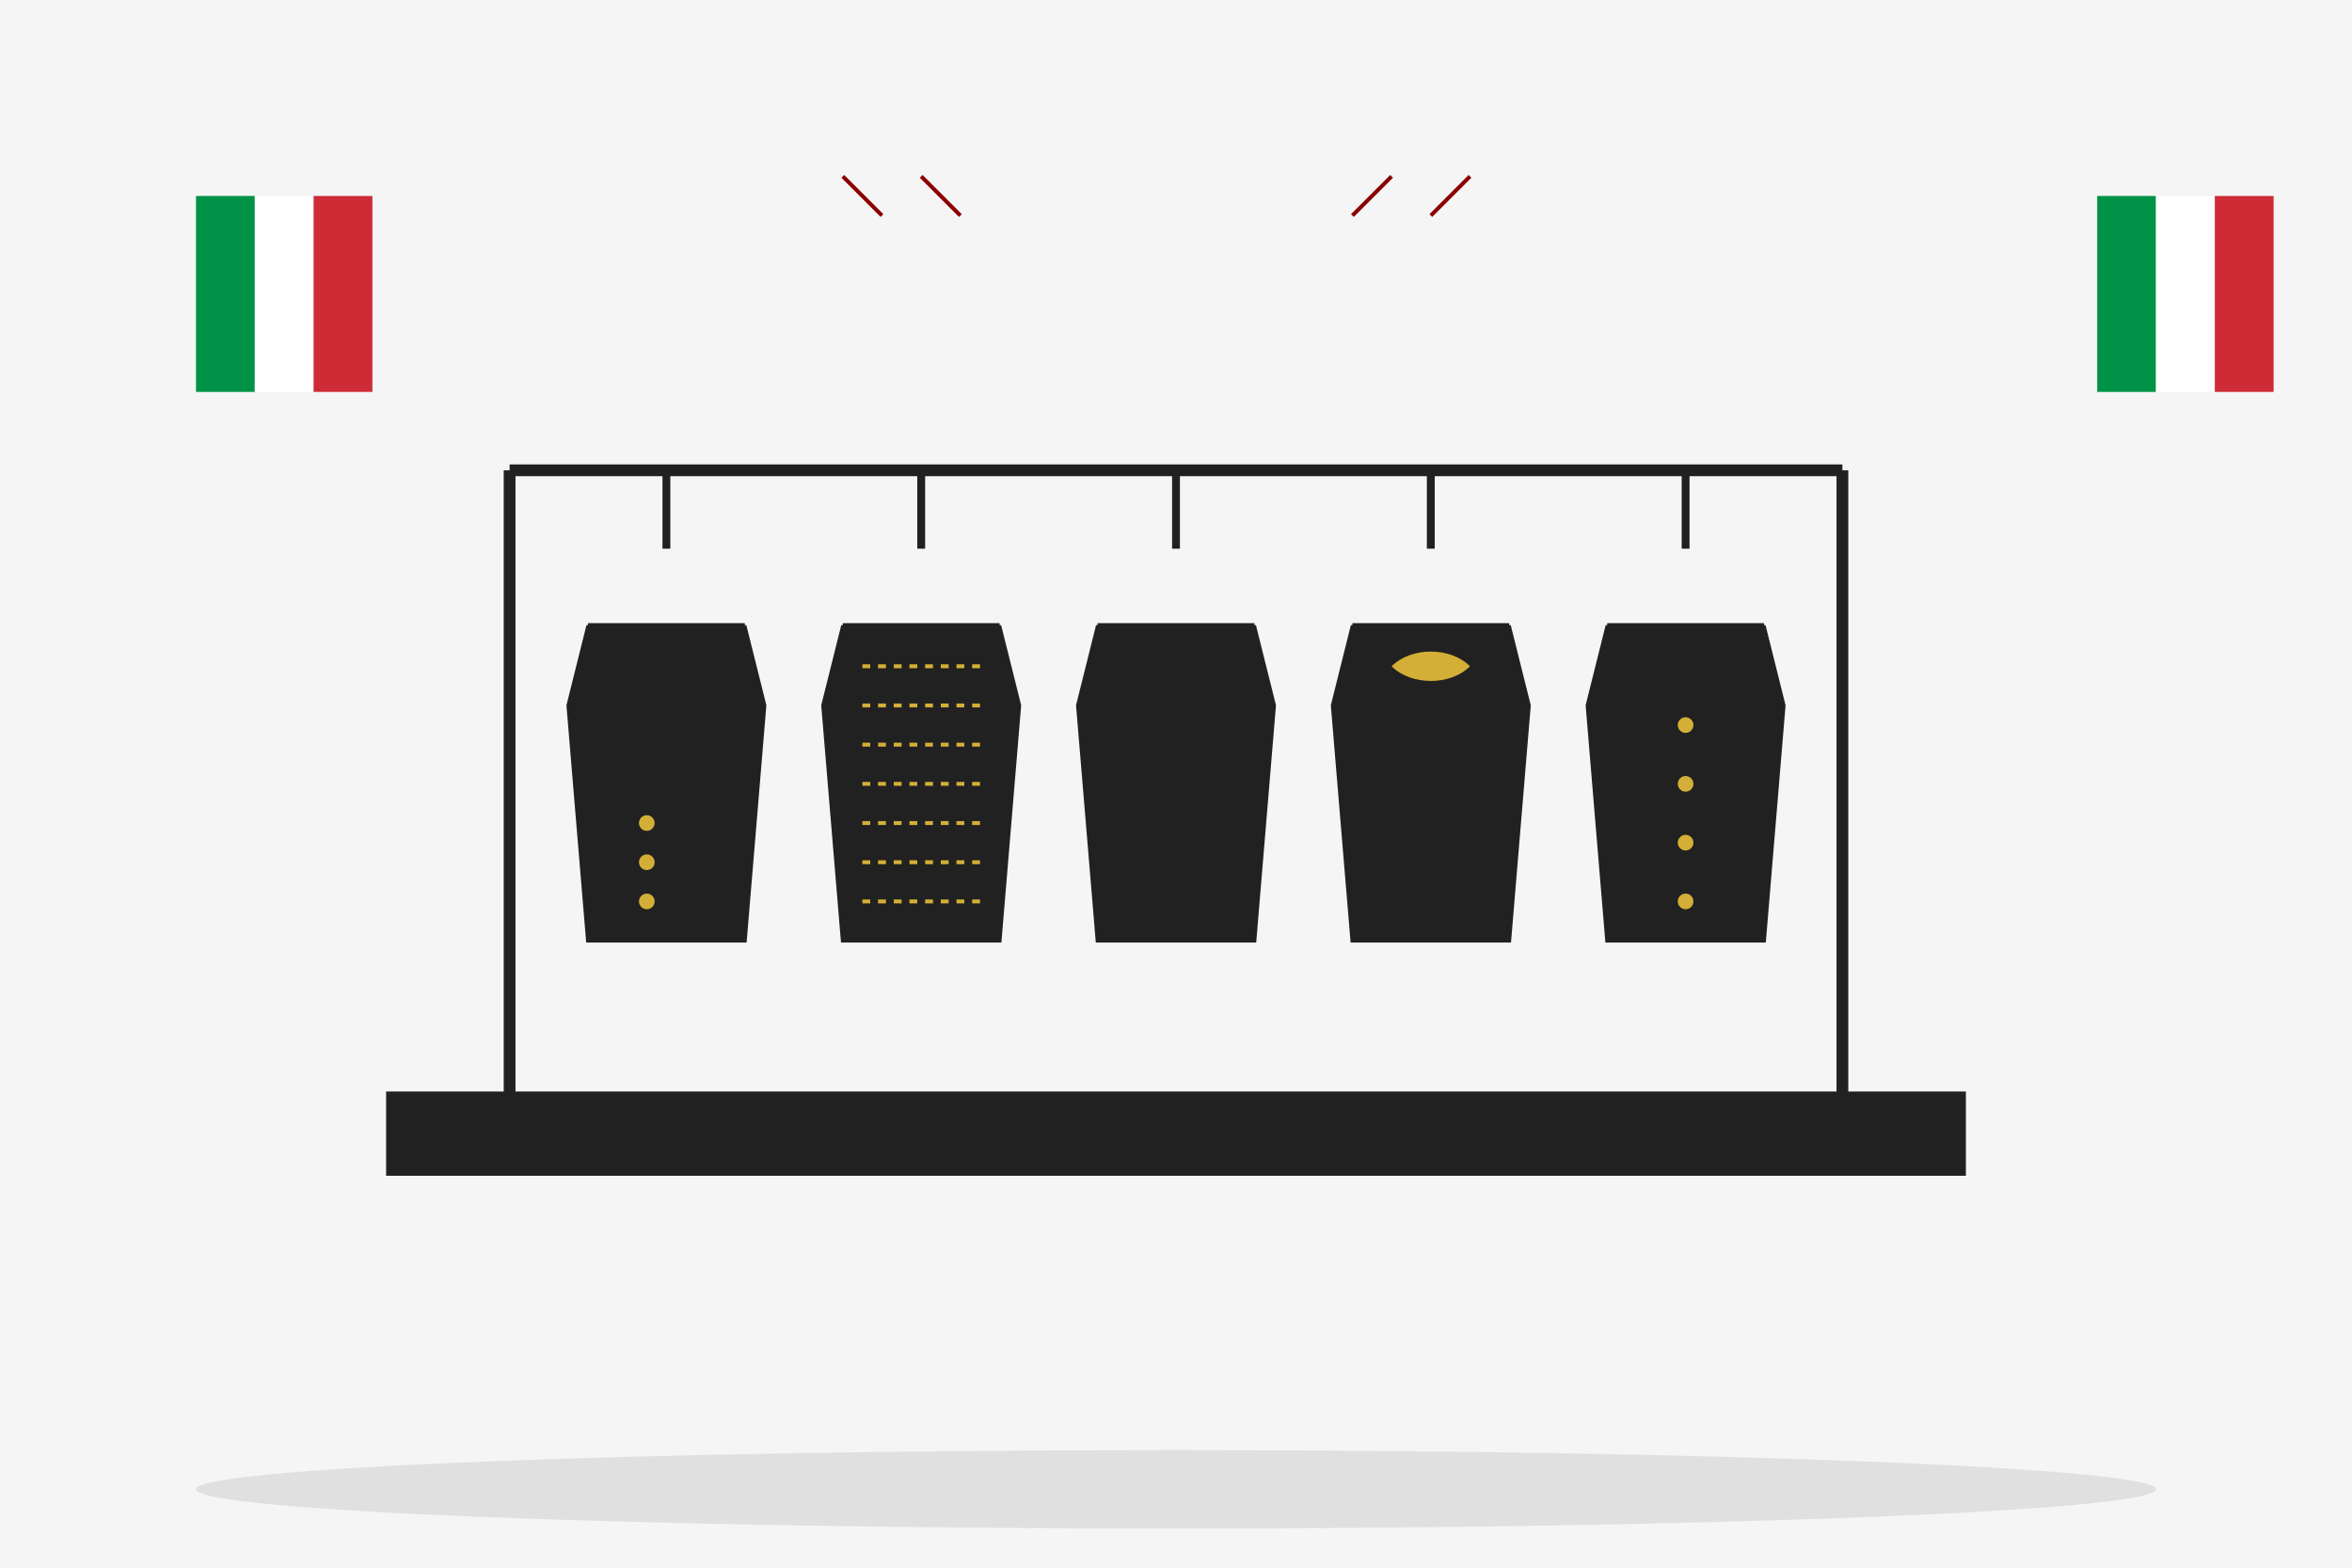 <svg version="1.2" xmlns="http://www.w3.org/2000/svg" viewBox="0 0 600 400" width="600" height="400">
	<title>fashion2</title>
	<style>
		.s0 { fill: #f5f5f5 } 
		.s1 { fill: #212121;stroke: #212121;stroke-width: 3 } 
		.s2 { fill: #212121;stroke: #212121;stroke-width: 2 } 
		.s3 { opacity: .8;fill: #8b0000 } 
		.s4 { fill: #212121;stroke: #212121 } 
		.s5 { fill: #d4af37 } 
		.s6 { opacity: .7;fill: #1e5945 } 
		.s7 { fill: #d4af37;stroke: #d4af37;stroke-dasharray: 2,2 } 
		.s8 { opacity: .7;fill: #d4af37 } 
		.s9 { fill: #212121;stroke: #8b0000 } 
		.s10 { fill: #009246 } 
		.s11 { fill: #ffffff } 
		.s12 { fill: #ce2b37 } 
		.s13 { opacity: .1;fill: #212121 } 
	</style>
	<path fill-rule="evenodd" class="s0" d="m0 0h600v400h-600z"/>
	<g>
		<path class="s1" d="m100 300v-20h400v20"/>
		<path class="s1" d="m130 280v-160m340 160v-160"/>
		<path class="s1" d="m130 120h340"/>
		<g>
			<path class="s2" d="m170 120v20m-20 20h40"/>
			<path class="s3" d="m150 160l-5 20 5 60h40l5-60-5-20z"/>
			<path class="s4" d="m150 160l-5 20 5 60h40l5-60-5-20z"/>
			<path class="s4" d="m165 160v40m10-40v40"/>
			<path fill-rule="evenodd" class="s5" d="m165 212c-1.1 0-2-0.9-2-2 0-1.1 0.9-2 2-2 1.1 0 2 0.9 2 2 0 1.1-0.9 2-2 2z"/>
			<path fill-rule="evenodd" class="s5" d="m165 222c-1.1 0-2-0.9-2-2 0-1.1 0.9-2 2-2 1.1 0 2 0.9 2 2 0 1.1-0.9 2-2 2z"/>
			<path fill-rule="evenodd" class="s5" d="m165 232c-1.1 0-2-0.9-2-2 0-1.1 0.9-2 2-2 1.1 0 2 0.9 2 2 0 1.1-0.9 2-2 2z"/>
		</g>
		<g>
			<path class="s2" d="m235 120v20m-20 20h40"/>
			<path class="s6" d="m215 160l-5 20 5 60h40l5-60-5-20z"/>
			<path class="s4" d="m215 160l-5 20 5 60h40l5-60-5-20z"/>
			<path class="s7" d="m220 170h30m-30 10h30m-30 10h30m-30 10h30m-30 10h30m-30 10h30m-30 10h30"/>
		</g>
		<g>
			<path class="s2" d="m300 120v20m-20 20h40"/>
			<path class="s8" d="m280 160l-5 20 5 60h40l5-60-5-20z"/>
			<path class="s4" d="m280 160l-5 20 5 60h40l5-60-5-20z"/>
			<path fill-rule="evenodd" class="s4" d="m290 180h20v20h-20z"/>
		</g>
		<g>
			<path class="s2" d="m365 120v20m-20 20h40"/>
			<path class="s3" d="m345 160l-5 20 5 60h40l5-60-5-20z"/>
			<path class="s4" d="m345 160l-5 20 5 60h40l5-60-5-20z"/>
			<path class="s5" d="m355 170c5-5 15-5 20 0-5 5-15 5-20 0z"/>
		</g>
		<g>
			<path class="s2" d="m430 120v20m-20 20h40"/>
			<path class="s6" d="m410 160l-5 20 5 60h40l5-60-5-20z"/>
			<path class="s4" d="m410 160l-5 20 5 60h40l5-60-5-20z"/>
			<path class="s4" d="m420 160l10 15 10-15"/>
			<path fill-rule="evenodd" class="s5" d="m430 187c-1.1 0-2-0.9-2-2 0-1.1 0.9-2 2-2 1.1 0 2 0.9 2 2 0 1.1-0.9 2-2 2z"/>
			<path fill-rule="evenodd" class="s5" d="m430 202c-1.1 0-2-0.9-2-2 0-1.1 0.9-2 2-2 1.1 0 2 0.9 2 2 0 1.1-0.9 2-2 2z"/>
			<path fill-rule="evenodd" class="s5" d="m430 217c-1.1 0-2-0.9-2-2 0-1.1 0.9-2 2-2 1.1 0 2 0.9 2 2 0 1.1-0.9 2-2 2z"/>
			<path fill-rule="evenodd" class="s5" d="m430 232c-1.1 0-2-0.9-2-2 0-1.1 0.9-2 2-2 1.1 0 2 0.9 2 2 0 1.1-0.9 2-2 2z"/>
		</g>
	</g>
	<g>
		<path class="s9" d="m215 45l10 10m10-10l10 10m130-10l-10 10m-10-10l-10 10"/>
	</g>
	<g>
		<path fill-rule="evenodd" class="s10" d="m50 50h15v50h-15z"/>
		<path fill-rule="evenodd" class="s11" d="m65 50h15v50h-15z"/>
		<path fill-rule="evenodd" class="s12" d="m80 50h15v50h-15z"/>
	</g>
	<g>
		<path fill-rule="evenodd" class="s10" d="m535 50h15v50h-15z"/>
		<path fill-rule="evenodd" class="s11" d="m550 50h15v50h-15z"/>
		<path fill-rule="evenodd" class="s12" d="m565 50h15v50h-15z"/>
	</g>
	<path fill-rule="evenodd" class="s13" d="m300 390c-138.3 0-250-4.5-250-10 0-5.5 111.8-10 250-10 138.3 0 250 4.5 250 10 0 5.5-111.8 10-250 10z"/>
</svg>